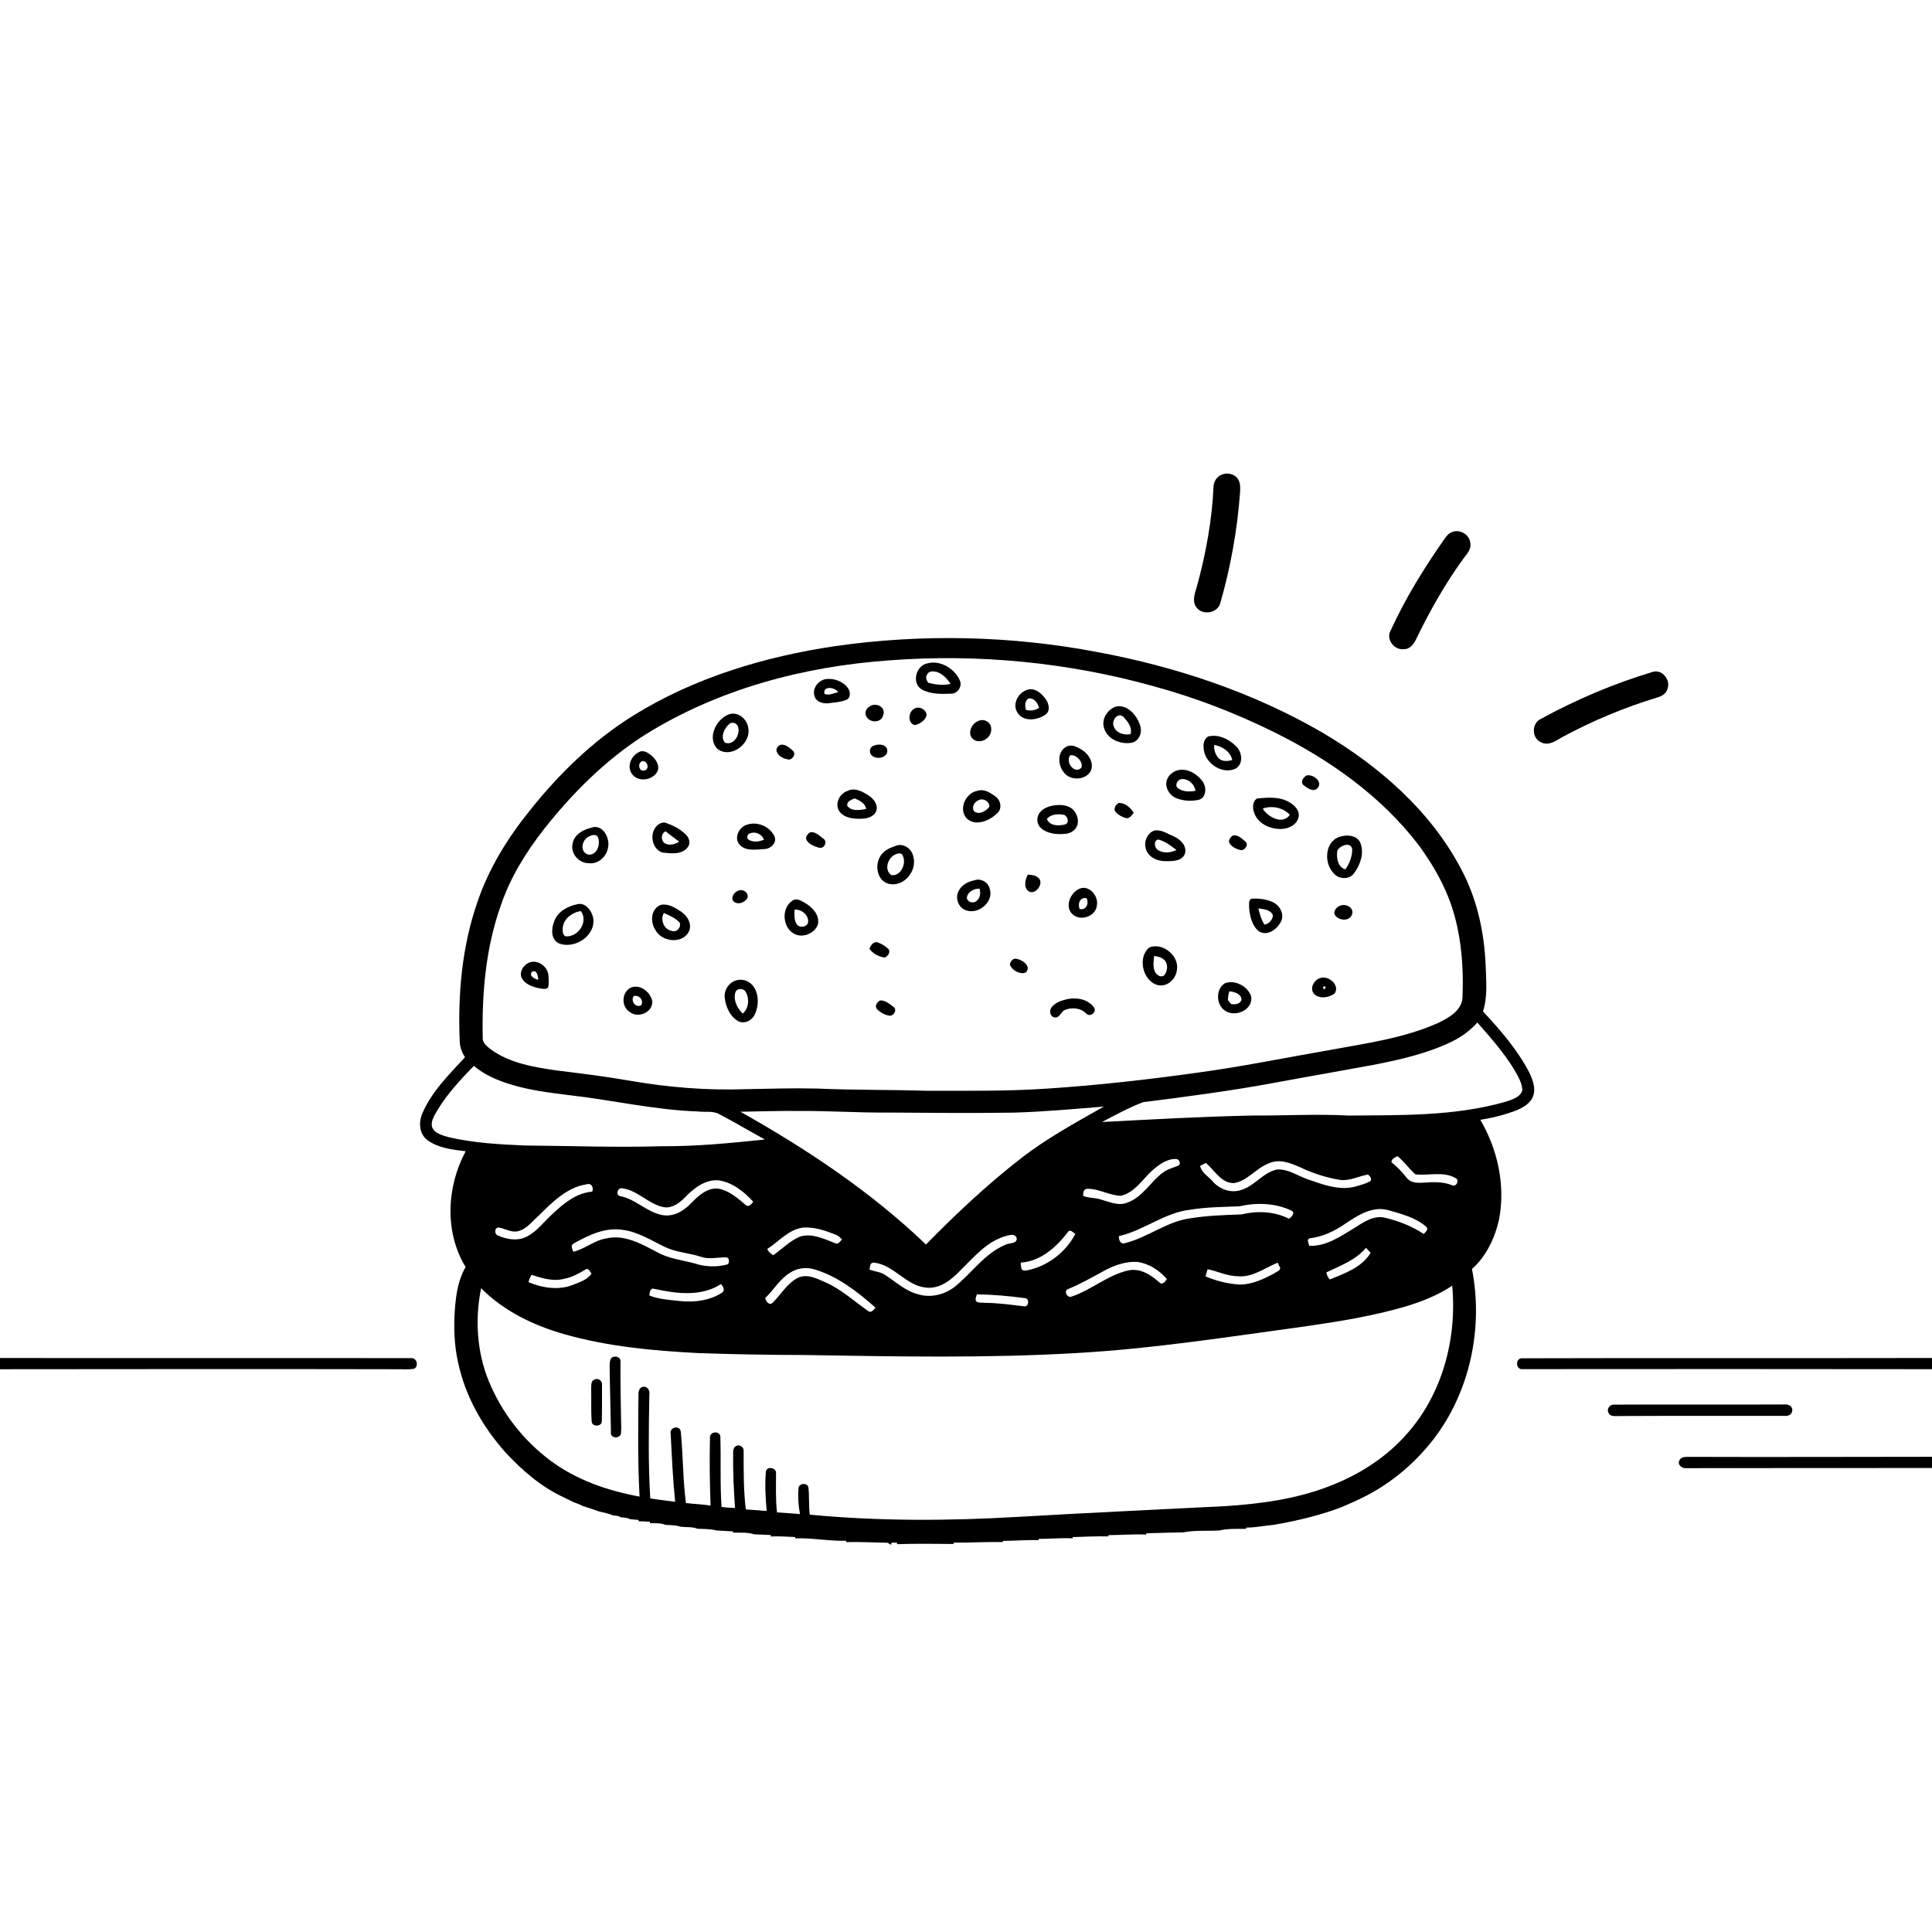 <svg xmlns="http://www.w3.org/2000/svg" viewBox="0 0 1024 1024" version="1.1">
<g id="Parent-Group"><g id="Group-rgba(0,0,0,0)" fill="rgba(0,0,0,0)">
<path fill="rgba(0,0,0,0)" opacity="1.00" d=" M 0.00 0.00 L 1024.00 0.00 L 1024.00 719.77 C 951.64 719.93 879.27 719.70 806.92 719.92 C 802.97 719.61 803.22 726.23 807.15 725.67 C 879.43 725.60 951.72 725.60 1024.00 725.70 L 1024.00 772.13 C 981.33 772.15 938.67 772.32 896.01 772.17 C 893.94 772.21 891.01 771.81 890.05 774.19 C 888.92 776.44 891.72 778.52 893.87 778.15 C 937.25 778.07 980.62 778.13 1024.00 778.08 L 1024.00 1024.00 L 0.00 1024.00 L 0.00 725.72 C 70.01 725.66 140.01 725.57 210.02 725.72 C 213.20 725.64 216.43 726.04 219.57 725.43 C 222.03 724.08 220.97 719.63 218.06 719.84 C 145.38 719.72 72.69 719.90 0.00 719.77 L 0.00 0.00 M 647.43 251.61 C 644.92 252.64 643.35 255.21 643.19 257.86 C 642.43 275.63 639.16 293.23 634.51 310.37 C 633.49 314.04 631.53 318.42 634.12 321.90 C 637.31 326.34 645.30 325.06 646.76 319.71 C 652.27 300.56 655.80 280.83 657.26 260.96 C 657.40 258.37 657.53 255.41 655.70 253.33 C 653.73 250.99 650.18 250.40 647.43 251.61 M 769.17 282.19 C 767.85 282.76 766.90 283.89 766.06 285.00 C 755.10 300.56 745.01 316.81 737.10 334.14 C 734.41 338.78 738.96 344.73 744.06 344.07 C 747.58 344.14 749.69 340.85 750.95 338.00 C 758.10 323.31 766.18 309.04 775.82 295.82 C 777.54 293.56 779.85 291.14 779.31 288.03 C 779.09 283.26 773.40 280.05 769.17 282.19 M 442.86 342.42 C 405.23 348.00 367.86 359.18 335.41 379.41 C 314.28 392.61 296.20 410.23 280.75 429.67 C 269.08 444.12 259.14 460.20 253.13 477.85 C 244.83 501.55 242.62 526.99 243.66 551.95 C 243.77 554.96 244.79 557.83 246.47 560.33 C 238.07 569.52 228.79 578.49 223.85 590.14 C 221.75 594.84 222.19 601.09 226.59 604.33 C 232.40 608.54 239.89 609.37 246.82 610.18 C 236.72 628.94 235.48 653.05 246.80 671.57 C 242.97 677.99 241.82 685.56 241.17 692.89 C 240.42 702.66 240.63 712.60 242.82 722.19 C 246.59 740.07 255.94 756.46 268.08 769.98 C 276.94 779.53 287.08 788.26 299.01 793.73 C 300.57 794.58 302.25 795.22 303.81 796.10 C 305.51 796.70 307.21 797.34 308.82 798.20 C 311.82 799.17 314.85 800.09 317.82 801.19 C 320.18 801.75 322.60 802.18 324.84 803.17 C 326.17 803.42 327.73 803.22 328.83 804.19 C 330.52 804.35 332.32 804.31 333.85 805.19 C 335.39 805.35 336.93 805.48 338.47 805.60 L 338.49 806.33 C 340.50 806.30 342.51 806.42 344.52 806.56 L 344.46 807.33 C 347.25 807.40 350.17 807.12 352.82 808.22 C 355.49 808.38 358.23 808.34 360.81 809.20 C 363.77 809.58 366.89 809.12 369.71 810.28 C 373.07 810.38 376.49 810.33 379.77 811.18 C 382.68 811.38 385.58 811.52 388.49 811.67 L 388.50 812.32 C 392.28 812.42 396.21 812.06 399.87 813.24 C 402.79 813.34 405.71 813.45 408.64 813.59 L 408.42 814.36 C 412.79 814.12 417.16 814.53 421.53 814.66 L 421.46 815.35 C 430.53 815.07 439.47 816.86 448.55 816.65 L 448.46 817.35 C 455.76 817.14 463.07 817.58 470.38 817.69 C 470.87 817.96 471.85 818.50 472.33 818.77 L 472.46 817.63 C 473.20 817.63 474.70 817.64 475.45 817.64 L 475.43 818.44 C 485.45 818.11 495.49 818.25 505.53 818.34 L 505.44 817.62 C 514.12 817.71 522.80 817.15 531.48 817.32 L 531.57 816.70 C 537.87 816.68 544.16 816.08 550.46 816.31 L 550.54 815.65 C 556.52 815.62 562.50 815.05 568.48 815.35 L 568.60 814.70 C 574.88 814.51 581.17 814.16 587.47 814.33 L 587.45 813.66 C 594.13 813.63 600.82 813.04 607.51 813.36 L 607.55 812.67 C 614.08 812.52 620.60 812.26 627.13 812.19 C 633.37 810.94 639.85 811.58 646.19 811.18 C 650.85 810.13 655.72 810.37 660.49 810.31 L 660.54 809.64 C 665.46 809.72 670.25 808.56 675.13 808.20 C 687.01 806.12 698.83 803.38 710.17 799.17 C 715.26 797.03 720.34 794.83 725.22 792.23 C 738.73 784.99 750.54 774.81 759.90 762.69 C 779.23 737.44 786.27 703.64 780.17 672.59 C 787.90 665.73 792.45 655.88 794.62 645.91 C 797.91 627.99 793.74 609.13 784.60 593.52 C 789.17 592.80 793.70 591.82 798.12 590.44 C 803.08 588.86 808.62 587.19 811.75 582.70 C 814.57 578.25 812.61 572.69 810.51 568.36 C 804.21 556.32 795.24 545.97 786.02 536.09 C 788.53 528.29 787.69 519.96 787.44 511.91 C 786.73 493.94 782.76 475.91 774.12 460.03 C 757.90 429.42 730.80 406.05 701.37 388.56 C 664.59 367.13 623.65 353.44 581.90 345.66 C 536.15 336.91 488.97 335.86 442.86 342.42 M 876.07 356.09 C 855.33 362.31 835.27 370.84 816.29 381.24 C 811.66 383.75 811.91 391.42 816.84 393.45 C 820.71 395.48 824.56 392.71 827.82 390.80 C 843.96 382.09 860.96 374.95 878.51 369.65 C 880.94 369.01 883.32 367.41 883.90 364.83 C 885.41 360.21 880.97 354.70 876.07 356.09 M 855.33 744.49 C 853.28 744.42 851.52 746.63 852.43 748.57 C 853.35 751.27 856.71 750.41 858.90 750.52 C 887.93 750.36 916.96 750.51 945.99 750.45 C 947.62 750.62 949.78 749.82 949.86 747.91 C 950.49 745.68 948.06 744.16 946.09 744.39 C 915.84 744.54 885.58 744.32 855.33 744.49 Z" />
<path fill="rgba(0,0,0,0)" opacity="1.00" d=" M 471.66 349.98 C 518.46 346.46 565.89 351.04 611.11 363.63 C 633.16 369.59 654.58 377.83 675.05 387.93 C 704.37 402.42 732.01 421.80 751.99 448.02 C 758.22 456.56 763.75 465.71 767.66 475.57 C 774.21 492.14 775.80 510.28 775.19 527.96 C 775.24 535.37 768.12 539.31 762.33 542.14 C 744.17 550.29 724.25 552.94 704.85 556.53 C 681.28 560.60 657.83 565.44 634.12 568.61 C 608.18 572.25 582.12 575.16 555.99 576.92 C 534.35 578.43 512.65 578.11 490.97 578.14 C 471.67 577.51 452.34 577.83 433.04 576.95 C 420.35 576.67 407.67 577.03 394.99 577.29 C 374.54 578.00 354.04 576.31 333.89 572.81 C 321.01 570.58 308.05 568.93 295.08 567.38 C 282.92 565.58 270.08 563.55 259.95 556.05 C 258.08 554.52 255.63 552.76 255.85 550.03 C 255.39 526.45 257.44 502.42 265.39 480.08 C 270.37 465.20 278.75 451.71 288.37 439.40 C 303.48 420.28 321.00 402.76 341.63 389.61 C 380.51 365.21 426.15 353.16 471.66 349.98 M 491.47 351.61 C 485.41 352.82 483.06 362.05 488.54 365.43 C 493.22 367.97 498.85 367.90 504.02 367.67 C 507.60 367.72 510.24 363.73 508.67 360.47 C 505.80 354.24 498.32 349.73 491.47 351.61 M 437.09 360.06 C 433.38 361.04 430.39 365.12 431.73 368.97 C 432.52 372.06 436.23 373.05 439.05 372.74 C 442.29 372.29 445.71 372.18 448.75 370.86 C 451.07 369.68 450.70 366.38 449.36 364.59 C 446.60 360.92 441.55 359.17 437.09 360.06 M 544.44 365.62 C 539.70 367.11 536.32 373.19 539.26 377.69 C 542.35 382.69 549.67 381.84 553.93 378.90 C 556.84 377.07 556.04 372.95 554.27 370.59 C 552.15 367.51 548.43 364.27 544.44 365.62 M 461.26 374.22 C 459.30 375.17 457.89 377.76 459.21 379.77 C 461.01 383.34 467.23 383.24 468.12 379.00 C 469.68 374.89 464.50 372.23 461.26 374.22 M 591.36 374.53 C 586.90 376.09 583.65 381.21 585.18 385.90 C 586.93 391.94 594.19 394.76 599.96 393.64 C 604.10 392.63 605.67 387.70 604.11 384.02 C 602.38 378.85 597.31 373.14 591.36 374.53 M 484.50 375.66 C 481.34 377.41 480.97 383.45 484.91 384.33 C 487.58 383.70 490.44 381.85 491.14 379.04 C 490.94 375.96 487.08 374.02 484.50 375.66 M 386.40 378.59 C 379.62 381.05 374.51 391.19 380.31 396.99 C 387.42 402.27 398.16 394.18 396.60 385.91 C 396.11 381.20 391.16 376.96 386.40 378.59 M 518.23 382.28 C 514.65 383.73 512.47 389.35 515.98 391.95 C 520.11 394.72 525.89 390.85 525.35 386.04 C 525.24 382.56 521.17 380.55 518.23 382.28 M 640.32 390.37 C 638.37 391.48 637.73 393.89 637.92 395.99 C 637.94 403.89 647.02 410.56 654.46 407.60 C 659.13 405.36 658.54 398.88 655.29 395.67 C 651.55 391.83 645.69 388.90 640.32 390.37 M 413.14 394.99 C 408.99 397.80 413.77 401.95 417.09 402.36 C 419.56 403.55 422.39 399.67 420.18 397.84 C 418.30 396.20 415.82 393.86 413.14 394.99 M 463.15 395.20 C 460.33 396.07 460.46 400.08 463.11 401.07 C 465.97 402.74 471.32 400.88 470.14 396.95 C 469.09 394.24 465.42 394.30 463.15 395.20 M 565.46 395.66 C 560.30 397.97 560.59 405.37 563.75 409.23 C 566.92 413.86 575.09 413.71 577.98 408.92 C 580.10 404.65 577.18 399.75 573.49 397.47 C 571.16 396.05 568.19 394.32 565.46 395.66 M 338.52 398.72 C 334.52 400.64 332.22 406.12 334.81 410.02 C 338.02 414.86 346.18 413.71 348.55 408.67 C 349.80 405.35 347.38 402.13 344.94 400.14 C 343.18 398.80 340.66 397.28 338.52 398.72 M 624.17 408.25 C 621.19 409.13 618.38 411.65 618.16 414.90 C 617.89 418.52 620.38 421.94 623.74 423.15 C 627.55 424.59 631.89 424.81 635.84 423.77 C 639.68 422.17 639.48 416.70 637.19 413.86 C 634.23 410.02 629.12 407.00 624.17 408.25 M 692.23 411.13 C 690.75 412.18 689.01 414.58 690.89 416.11 C 692.79 417.71 696.39 420.22 698.42 417.58 C 701.37 414.15 695.43 409.86 692.23 411.13 M 449.21 419.20 C 444.90 420.61 442.26 426.07 444.88 430.07 C 447.65 433.72 452.79 434.15 457.02 433.93 C 460.18 433.86 464.21 432.40 464.68 428.82 C 465.00 425.51 462.43 422.84 459.81 421.24 C 456.71 419.33 452.81 417.35 449.21 419.20 M 518.15 419.12 C 511.85 420.19 507.88 428.65 512.29 433.69 C 516.88 438.20 524.31 435.12 528.29 431.26 C 531.28 428.94 530.61 424.30 527.71 422.22 C 525.02 420.22 521.64 417.97 518.15 419.12 M 666.17 423.21 C 663.93 424.77 663.75 428.11 664.63 430.51 C 666.47 436.43 673.08 439.54 678.94 439.38 C 682.89 439.37 687.50 437.15 688.31 432.95 C 688.95 429.55 686.18 426.87 683.53 425.28 C 678.35 422.12 671.95 422.66 666.17 423.21 M 591.00 429.97 C 592.47 431.86 594.70 433.10 597.02 433.65 C 598.87 433.87 599.83 432.00 600.89 430.86 C 599.27 428.07 596.34 425.49 592.96 425.57 C 591.49 426.42 590.20 428.22 591.00 429.97 M 557.17 427.16 C 554.59 427.83 551.90 429.07 550.57 431.51 C 549.18 433.96 549.71 437.30 551.93 439.09 C 555.52 442.08 560.58 442.42 565.05 441.89 C 567.78 441.62 570.39 439.71 571.11 437.00 C 571.84 433.99 570.57 430.73 568.31 428.71 C 565.19 426.27 560.85 426.38 557.17 427.16 M 350.23 436.27 C 343.86 439.12 344.54 449.59 351.01 451.85 C 355.42 452.36 361.07 453.11 364.30 449.31 C 366.15 447.31 365.45 444.20 363.63 442.46 C 360.49 439.27 356.30 437.23 352.09 435.88 C 351.62 435.98 350.70 436.17 350.23 436.27 M 396.19 437.03 C 391.98 438.09 388.95 443.54 391.70 447.32 C 394.85 451.34 400.59 450.29 405.03 450.02 C 408.32 450.00 411.94 446.85 410.51 443.37 C 408.23 438.21 401.56 435.25 396.19 437.03 M 313.44 438.69 C 309.10 439.71 304.28 442.32 303.49 447.13 C 302.27 452.31 306.75 457.53 312.00 457.51 C 317.17 458.20 321.67 453.89 322.33 448.96 C 323.31 443.99 319.31 436.54 313.44 438.69 M 611.33 440.38 C 607.85 442.02 606.17 446.25 607.33 449.88 C 608.57 454.46 613.66 456.57 618.04 456.44 C 621.67 456.47 626.94 456.42 628.13 452.12 C 629.02 447.83 625.24 444.61 621.72 443.09 C 618.44 441.81 614.95 439.22 611.33 440.38 M 429.28 441.22 C 427.95 441.99 426.58 443.96 427.61 445.46 C 429.00 447.62 431.63 448.60 434.00 449.27 C 436.64 450.26 438.91 446.13 436.43 444.55 C 434.41 443.04 431.91 440.41 429.28 441.22 M 653.09 443.02 C 652.12 443.87 651.19 445.07 651.43 446.44 C 652.49 448.65 654.86 449.86 657.14 450.47 C 659.51 451.33 662.25 447.68 660.00 445.97 C 658.10 444.40 655.77 441.98 653.09 443.02 M 711.19 443.23 C 702.45 444.86 701.27 456.80 706.61 462.55 C 709.17 466.12 715.18 466.48 717.76 462.74 C 720.98 458.33 723.10 452.36 721.12 447.00 C 719.72 443.09 714.75 442.26 711.19 443.23 M 474.39 448.48 C 470.96 449.52 467.44 451.46 465.99 454.93 C 463.71 459.78 465.36 467.11 471.16 468.46 C 479.05 470.31 486.22 461.56 484.08 454.07 C 483.34 449.79 478.58 446.43 474.39 448.48 M 544.89 472.15 C 548.58 475.25 554.07 467.68 550.06 465.05 C 548.59 463.75 546.56 463.75 544.74 463.56 C 543.43 466.16 542.43 469.90 544.89 472.15 M 516.39 466.60 C 513.05 467.25 509.69 469.04 508.11 472.20 C 506.07 475.87 507.95 481.24 512.06 482.50 C 518.66 484.86 526.85 478.01 524.56 471.04 C 523.71 467.51 519.85 465.31 516.39 466.60 M 571.42 471.40 C 567.24 473.69 564.55 480.12 567.98 484.09 C 571.94 488.63 580.68 486.08 581.35 479.98 C 582.52 474.72 576.68 468.23 571.42 471.40 M 391.14 472.13 C 389.17 472.93 387.30 475.39 388.57 477.51 C 390.70 479.86 394.74 478.54 396.13 476.02 C 397.12 473.14 393.63 470.87 391.14 472.13 M 663.30 476.34 C 661.52 477.16 662.17 479.46 662.05 481.03 C 662.44 485.56 663.53 490.71 667.31 493.66 C 671.64 496.33 676.77 492.63 678.80 488.72 C 681.02 484.87 678.49 479.97 674.74 478.22 C 671.22 476.56 667.15 476.07 663.30 476.34 M 420.21 477.22 C 414.21 480.88 414.53 490.96 420.40 494.61 C 424.90 497.60 431.82 494.96 433.51 489.93 C 434.55 485.24 430.88 481.16 427.16 478.89 C 425.10 477.73 422.60 475.78 420.21 477.22 M 306.19 479.22 C 301.10 480.22 295.72 482.97 293.82 488.12 C 292.20 491.92 291.78 497.66 296.03 499.91 C 304.50 503.52 316.37 495.70 314.30 486.07 C 313.45 482.56 310.25 478.26 306.19 479.22 M 350.43 479.56 C 345.04 481.34 344.48 488.48 347.29 492.71 C 350.36 499.13 361.31 500.57 364.97 494.04 C 367.16 490.00 364.37 485.41 360.94 483.14 C 357.88 481.11 354.25 478.84 350.43 479.56 M 710.11 480.13 C 708.23 480.82 706.29 483.27 707.70 485.20 C 709.78 488.05 715.39 488.47 716.62 484.59 C 717.84 480.91 713.02 478.68 710.11 480.13 M 460.82 502.91 C 462.73 505.53 465.80 507.06 468.96 507.54 C 470.58 506.77 472.01 504.95 471.02 503.14 C 469.33 501.42 467.18 500.18 464.93 499.37 C 462.68 499.07 461.54 501.16 460.82 502.91 M 609.27 502.13 C 602.60 507.29 605.69 520.46 614.00 522.19 C 618.90 523.12 623.29 518.77 623.79 514.10 C 625.13 506.56 616.24 499.44 609.27 502.13 M 538.15 508.12 C 536.51 508.16 535.60 509.77 535.23 511.17 C 536.28 514.28 540.57 516.66 543.62 515.47 C 547.16 512.07 541.40 508.26 538.15 508.12 M 280.21 510.29 C 277.49 511.64 275.21 514.86 276.37 517.98 C 278.04 521.70 282.33 523.11 286.03 523.87 C 287.46 523.97 289.29 524.65 290.44 523.40 C 291.11 521.31 290.78 519.01 290.68 516.86 C 290.25 512.14 284.70 508.23 280.21 510.29 M 699.36 518.52 C 696.30 519.66 694.12 523.84 696.36 526.66 C 699.22 529.70 704.35 528.83 707.40 526.55 C 710.42 522.00 703.79 516.55 699.36 518.52 M 390.37 519.58 C 386.33 520.62 383.53 524.93 384.14 529.06 C 384.73 533.69 386.86 538.57 390.98 541.07 C 394.17 543.02 398.37 541.06 399.92 537.92 C 402.14 533.46 402.37 527.73 399.73 523.40 C 397.88 520.27 393.90 518.51 390.37 519.58 M 649.21 521.17 C 643.95 524.40 644.54 533.53 650.13 536.14 C 655.57 539.13 664.51 534.73 663.09 527.94 C 661.28 522.69 654.43 519.10 649.21 521.17 M 334.38 523.45 C 329.50 525.81 329.10 533.46 333.72 536.31 C 337.99 539.91 345.78 536.73 345.74 530.98 C 345.13 526.04 339.28 521.35 334.38 523.45 M 564.59 529.83 C 561.78 530.53 558.87 531.74 557.16 534.19 C 556.06 535.90 556.65 538.95 558.95 539.24 C 561.69 539.74 562.21 536.23 564.34 535.32 C 568.16 533.77 572.86 534.18 575.80 537.28 C 577.75 539.30 581.49 536.43 579.88 534.02 C 576.58 529.27 569.83 528.40 564.59 529.83 M 466.37 530.29 C 464.80 531.14 463.36 533.50 464.95 535.00 C 466.62 536.58 468.72 537.87 471.02 538.27 C 473.52 538.95 475.91 535.16 473.46 533.58 C 471.43 532.05 469.01 529.96 466.37 530.29 Z" />
<path fill="rgba(0,0,0,0)" opacity="1.00" d=" M 491.52 357.31 C 492.51 355.40 495.01 355.75 496.74 356.21 C 499.76 357.36 502.10 359.78 503.82 362.46 C 499.92 363.40 495.90 362.88 492.07 361.92 C 491.00 360.63 490.31 358.76 491.52 357.31 Z" />
<path fill="rgba(0,0,0,0)" opacity="1.00" d=" M 436.97 367.76 C 436.03 363.30 442.58 364.22 444.25 366.82 C 441.92 367.44 439.34 368.79 436.97 367.76 Z" />
<path fill="rgba(0,0,0,0)" opacity="1.00" d=" M 543.83 376.30 C 543.18 374.28 543.03 371.45 545.13 370.23 C 548.04 369.67 550.08 372.69 550.70 375.16 C 548.66 376.59 546.21 376.84 543.83 376.30 Z" />
<path fill="rgba(0,0,0,0)" opacity="1.00" d=" M 590.27 384.94 C 589.09 382.07 592.07 377.52 595.23 379.75 C 597.56 382.22 600.39 385.51 599.15 389.16 C 595.73 389.75 591.46 388.52 590.27 384.94 Z" />
<path fill="rgba(0,0,0,0)" opacity="1.00" d=" M 386.60 383.67 C 388.46 382.13 391.34 383.75 391.35 386.07 C 392.12 389.90 388.58 395.27 384.28 393.64 C 381.57 390.71 383.95 385.86 386.60 383.67 Z" />
<path fill="rgba(0,0,0,0)" opacity="1.00" d=" M 643.57 394.81 C 647.89 395.66 652.15 398.27 653.13 402.85 C 650.80 403.46 647.88 403.81 645.99 401.98 C 644.21 400.08 643.28 397.39 643.57 394.81 Z" />
<path fill="rgba(0,0,0,0)" opacity="1.00" d=" M 567.34 400.28 C 570.58 399.88 574.18 403.81 573.16 406.91 C 569.31 410.72 564.37 403.48 567.34 400.28 Z" />
<path fill="rgba(0,0,0,0)" opacity="1.00" d=" M 340.47 403.43 C 343.26 402.97 344.48 407.94 341.48 408.39 C 338.46 409.11 337.77 404.21 340.47 403.43 Z" />
<path fill="rgba(0,0,0,0)" opacity="1.00" d=" M 624.20 417.68 C 622.55 416.22 624.01 413.39 625.94 412.99 C 629.58 412.40 633.19 415.60 633.61 419.17 C 630.45 419.71 626.85 419.74 624.20 417.68 Z" />
<path fill="rgba(0,0,0,0)" opacity="1.00" d=" M 449.05 427.01 C 448.77 424.75 451.28 423.83 452.98 423.18 C 455.59 424.21 458.58 425.74 459.10 428.80 C 455.82 429.35 451.23 430.24 449.05 427.01 Z" />
<path fill="rgba(0,0,0,0)" opacity="1.00" d=" M 518.35 424.26 C 520.84 422.71 524.45 424.58 524.43 427.53 C 522.73 429.90 518.77 432.23 516.17 429.86 C 514.97 427.75 516.34 425.25 518.35 424.26 Z" />
<path fill="rgba(0,0,0,0)" opacity="1.00" d=" M 669.27 428.62 C 673.84 426.77 680.21 428.03 683.62 431.87 C 679.81 437.41 672.06 433.05 669.27 428.62 Z" />
<path fill="rgba(0,0,0,0)" opacity="1.00" d=" M 554.84 433.98 C 557.21 431.44 560.94 431.28 564.14 431.91 C 565.77 432.84 566.92 435.76 564.87 436.85 C 561.46 437.89 556.35 437.95 554.84 433.98 Z" />
<path fill="rgba(0,0,0,0)" opacity="1.00" d=" M 352.19 446.89 C 350.18 445.26 350.29 441.66 352.84 440.65 C 355.13 442.57 357.63 444.23 359.99 446.07 C 357.75 447.59 354.66 448.35 352.19 446.89 Z" />
<path fill="rgba(0,0,0,0)" opacity="1.00" d=" M 397.49 441.72 C 400.38 440.48 403.84 442.11 404.92 445.02 C 402.27 446.24 398.64 446.64 396.27 444.67 C 395.88 443.56 396.15 441.97 397.49 441.72 Z" />
<path fill="rgba(0,0,0,0)" opacity="1.00" d=" M 312.43 443.21 C 313.84 442.45 316.52 441.99 317.00 444.06 C 318.52 447.82 315.89 454.35 311.04 452.71 C 307.01 450.61 308.73 444.71 312.43 443.21 Z" />
<path fill="rgba(0,0,0,0)" opacity="1.00" d=" M 613.44 450.34 C 611.83 449.01 611.38 445.56 613.84 444.94 C 617.51 445.89 620.60 448.24 623.57 450.51 C 620.42 452.08 616.43 452.45 613.44 450.34 Z" />
<path fill="rgba(0,0,0,0)" opacity="1.00" d=" M 708.78 451.06 C 709.82 448.23 715.95 445.81 716.70 450.05 C 716.75 453.82 715.29 457.69 713.10 460.77 C 709.00 459.68 708.26 454.62 708.78 451.06 Z" />
<path fill="rgba(0,0,0,0)" opacity="1.00" d=" M 475.48 452.52 C 476.53 452.18 477.96 452.09 478.38 453.39 C 480.72 457.44 477.46 464.70 472.35 463.80 C 468.14 460.72 470.91 453.70 475.48 452.52 Z" />
<path fill="rgba(0,0,0,0)" opacity="1.00" d=" M 512.44 476.01 C 512.68 472.75 516.19 470.92 519.16 471.00 C 519.86 473.22 519.58 475.93 517.66 477.47 C 515.95 478.98 512.99 478.35 512.44 476.01 Z" />
<path fill="rgba(0,0,0,0)" opacity="1.00" d=" M 572.28 481.83 C 571.02 479.08 572.40 475.22 575.94 476.11 C 577.24 478.87 575.78 482.54 572.28 481.83 Z" />
<path fill="rgba(0,0,0,0)" opacity="1.00" d=" M 421.15 482.11 C 424.80 481.80 428.95 485.18 428.26 489.05 C 427.47 491.61 423.46 491.93 422.16 489.66 C 420.78 487.39 421.05 484.63 421.15 482.11 Z" />
<path fill="rgba(0,0,0,0)" opacity="1.00" d=" M 666.97 481.47 C 669.70 481.93 673.38 482.03 674.65 485.05 C 674.64 487.54 672.57 489.62 670.21 490.10 C 668.53 487.47 667.65 484.47 666.97 481.47 Z" />
<path fill="rgba(0,0,0,0)" opacity="1.00" d=" M 298.25 492.02 C 298.51 487.05 303.26 483.54 307.89 482.89 C 312.00 488.65 306.40 496.83 299.73 496.27 C 298.13 495.50 298.22 493.50 298.25 492.02 Z" />
<path fill="rgba(0,0,0,0)" opacity="1.00" d=" M 356.01 493.39 C 351.83 492.65 349.80 487.44 351.87 483.88 C 354.81 485.26 357.93 486.54 360.21 488.94 C 361.20 491.53 358.70 494.40 356.01 493.39 Z" />
<path fill="rgba(0,0,0,0)" opacity="1.00" d=" M 611.72 506.67 C 613.92 506.96 616.25 507.55 617.68 509.41 C 619.18 511.73 618.74 515.10 616.89 517.10 C 614.99 518.29 612.84 516.56 612.05 514.86 C 610.99 512.25 611.42 509.38 611.72 506.67 Z" />
<path fill="rgba(0,0,0,0)" opacity="1.00" d=" M 285.27 519.31 C 283.42 518.82 280.08 517.33 282.01 514.99 C 284.68 513.82 285.21 517.55 285.27 519.31 Z" />
<path fill="rgba(0,0,0,0)" opacity="1.00" d=" M 701.26 523.12 C 704.13 521.52 701.48 526.47 701.26 523.12 Z" />
<path fill="rgba(0,0,0,0)" opacity="1.00" d=" M 389.71 526.15 C 390.41 523.65 394.09 523.58 395.27 525.77 C 397.28 529.24 396.92 534.54 393.67 537.21 C 390.78 534.43 388.59 530.21 389.71 526.15 Z" />
<path fill="rgba(0,0,0,0)" opacity="1.00" d=" M 650.83 530.03 C 650.87 528.44 651.02 526.86 651.64 525.39 C 654.21 525.70 658.04 526.73 658.03 529.96 C 657.16 532.33 654.52 532.56 652.39 532.08 C 652.00 531.57 651.22 530.55 650.83 530.03 Z" />
<path fill="rgba(0,0,0,0)" opacity="1.00" d=" M 335.93 527.90 C 338.81 527.31 341.19 529.97 339.97 532.68 C 337.02 534.63 333.99 530.47 335.93 527.90 Z" />
<path fill="rgba(0,0,0,0)" opacity="1.00" d=" M 769.26 552.20 C 774.45 549.70 779.18 546.27 783.03 541.96 C 789.93 549.78 796.86 557.67 802.38 566.57 C 804.37 570.07 806.71 573.73 806.89 577.86 C 805.78 581.61 801.41 582.79 798.12 583.92 C 771.13 591.67 742.76 591.02 714.96 591.27 C 697.98 590.35 681.00 591.36 664.01 591.25 C 637.35 591.80 610.70 593.29 584.07 594.69 C 591.21 590.98 598.32 587.03 605.85 584.18 C 629.27 581.23 652.68 578.13 675.90 573.83 C 693.22 570.60 710.58 567.63 727.90 564.42 C 742.01 561.66 756.22 558.45 769.26 552.20 Z" />
<path fill="rgba(0,0,0,0)" opacity="1.00" d=" M 232.10 588.00 C 237.33 579.44 244.21 572.08 251.17 564.93 C 256.60 569.59 263.30 572.46 270.07 574.57 C 280.36 577.86 291.14 579.12 301.82 580.47 C 324.61 583.05 347.07 588.34 370.06 589.11 C 373.81 589.59 377.93 588.62 381.36 590.59 C 389.48 594.86 397.36 599.56 405.40 603.97 C 387.30 605.83 369.15 607.65 350.92 607.52 C 326.63 608.26 302.33 607.33 278.04 607.13 C 264.63 606.54 251.11 605.82 237.98 602.77 C 234.63 601.76 230.20 600.86 228.92 597.10 C 228.34 593.71 230.53 590.78 232.10 588.00 Z" />
<path fill="rgba(0,0,0,0)" opacity="1.00" d=" M 537.05 589.72 C 553.10 589.28 569.08 587.81 585.07 586.51 C 569.84 595.15 554.35 603.56 540.54 614.42 C 522.85 628.20 506.48 643.62 490.79 659.61 C 461.56 631.60 427.61 609.03 392.43 589.25 C 402.93 589.05 413.43 588.73 423.94 588.83 C 439.63 588.74 455.31 589.83 471.00 589.68 C 493.02 589.84 515.04 590.04 537.05 589.72 Z" />
<path fill="rgba(0,0,0,0)" opacity="1.00" d=" M 737.51 616.03 C 737.50 614.15 739.33 613.49 740.72 612.81 C 744.26 615.64 746.81 619.48 750.22 622.44 C 757.20 623.24 765.07 620.65 771.54 624.45 C 773.51 625.40 772.13 628.87 770.03 628.36 C 765.93 626.61 761.43 626.40 757.04 626.70 C 753.19 626.85 748.41 627.74 745.63 624.35 C 743.22 621.28 740.60 618.43 737.51 616.03 Z" />
<path fill="rgba(0,0,0,0)" opacity="1.00" d=" M 610.51 620.57 C 614.01 617.47 618.18 614.27 623.06 614.27 C 624.77 614.10 626.19 616.47 624.73 617.70 C 621.97 618.91 618.93 619.57 616.49 621.41 C 609.79 626.27 605.70 634.49 597.58 637.38 C 592.81 639.40 587.90 636.95 583.30 635.71 C 580.30 634.68 576.99 635.15 574.09 633.80 C 574.08 632.33 574.17 630.34 576.03 630.10 C 582.30 629.87 587.92 633.66 594.09 633.79 C 601.33 632.13 605.39 625.29 610.51 620.57 Z" />
<path fill="rgba(0,0,0,0)" opacity="1.00" d=" M 672.40 616.65 C 677.98 613.98 684.05 616.44 689.27 618.76 C 695.86 621.87 702.86 624.16 710.07 625.34 C 715.27 626.12 720.02 623.41 725.00 622.54 C 726.07 623.16 727.49 625.11 726.14 626.15 C 723.83 627.38 721.27 628.07 718.77 628.79 C 710.07 631.32 701.21 627.83 693.03 625.03 C 687.72 623.17 682.73 619.51 676.90 619.86 C 669.21 621.41 664.63 629.15 657.00 630.96 C 651.81 632.33 646.28 630.17 642.82 626.23 C 640.54 623.52 636.82 621.63 636.10 617.93 C 636.85 617.54 638.36 616.77 639.11 616.38 C 643.80 620.21 647.13 627.14 654.00 627.07 C 661.22 625.93 665.72 619.15 672.40 616.65 Z" />
<path fill="rgba(0,0,0,0)" opacity="1.00" d=" M 362.88 634.82 C 367.60 629.89 373.71 624.97 380.96 625.61 C 388.28 626.71 394.39 631.63 399.23 636.96 C 398.39 638.09 396.82 640.02 395.32 638.75 C 391.11 635.13 386.70 631.24 381.11 630.06 C 374.91 629.13 370.00 633.95 366.00 637.99 C 362.19 642.03 356.67 645.13 350.96 643.99 C 342.84 642.47 337.02 635.61 328.89 634.02 C 325.96 633.66 327.39 629.10 329.93 629.84 C 338.17 630.96 343.75 638.29 351.84 639.84 C 356.18 640.52 360.00 637.73 362.88 634.82 Z" />
<path fill="rgba(0,0,0,0)" opacity="1.00" d=" M 284.94 644.86 C 292.37 637.62 300.24 629.24 311.04 627.70 C 313.56 626.87 314.81 629.61 313.86 631.62 C 305.60 632.25 298.95 637.66 293.17 643.11 C 288.47 647.22 284.81 652.66 279.09 655.48 C 274.41 657.90 268.76 656.94 264.11 654.94 C 262.12 654.43 261.86 651.19 263.91 650.60 C 267.37 650.89 270.49 653.29 274.07 652.65 C 278.69 651.83 281.64 647.81 284.94 644.86 Z" />
<path fill="rgba(0,0,0,0)" opacity="1.00" d=" M 656.88 639.37 C 666.01 637.30 675.85 637.58 684.43 641.62 C 686.76 642.74 684.53 645.13 683.16 645.95 C 675.40 641.99 666.28 641.65 657.92 643.67 C 648.88 644.01 639.79 644.26 630.84 645.74 C 618.27 647.41 608.10 656.09 595.91 658.98 C 593.66 659.43 592.91 656.87 593.05 655.16 C 606.33 652.17 617.28 642.66 630.97 641.16 C 639.54 639.74 648.24 639.74 656.88 639.37 Z" />
<path fill="rgba(0,0,0,0)" opacity="1.00" d=" M 712.77 648.77 C 719.50 644.22 727.40 639.03 735.93 641.43 C 742.88 643.45 750.37 645.32 755.92 650.21 C 757.40 651.68 755.56 652.98 754.58 654.03 C 748.42 649.89 741.39 647.17 734.19 645.45 C 727.85 643.86 722.30 648.11 717.23 651.24 C 710.12 655.55 702.58 660.77 693.88 660.27 C 693.77 658.97 692.30 657.08 694.08 656.35 C 700.87 655.55 707.18 652.62 712.77 648.77 Z" />
<path fill="rgba(0,0,0,0)" opacity="1.00" d=" M 406.65 662.01 C 412.93 657.95 418.17 651.39 426.06 650.61 C 431.87 650.32 437.53 652.25 442.86 654.38 C 444.26 654.87 445.35 655.89 446.30 657.02 C 445.24 657.70 444.51 659.65 442.96 659.05 C 437.03 656.77 430.60 653.46 424.11 655.38 C 418.72 657.62 414.57 661.89 409.92 665.29 C 408.47 664.57 407.34 663.47 406.65 662.01 Z" />
<path fill="rgba(0,0,0,0)" opacity="1.00" d=" M 304.01 659.11 C 311.83 654.70 320.65 650.41 329.90 651.84 C 338.04 652.81 345.00 657.37 352.24 660.82 C 358.38 663.86 365.37 664.05 371.80 666.21 C 376.07 667.64 380.57 666.27 384.93 666.46 C 386.73 666.41 386.87 669.93 385.23 670.25 C 379.56 671.73 373.42 671.46 367.87 669.55 C 361.23 667.82 354.22 667.04 348.15 663.60 C 339.89 659.27 330.82 654.06 321.13 656.44 C 314.86 657.45 309.98 662.06 303.88 663.44 C 303.36 662.09 302.21 660.03 304.01 659.11 Z" />
<path fill="rgba(0,0,0,0)" opacity="1.00" d=" M 566.07 652.93 C 567.29 651.25 568.80 653.37 569.95 654.02 C 565.11 663.28 556.15 670.43 545.98 672.95 C 544.52 673.17 542.65 674.08 541.49 672.71 C 541.16 671.56 541.01 670.40 541.04 669.21 C 551.60 668.52 559.98 660.97 566.07 652.93 Z" />
<path fill="rgba(0,0,0,0)" opacity="1.00" d=" M 508.71 673.66 C 515.75 666.78 522.39 658.62 532.06 655.43 C 534.27 654.92 537.49 653.29 538.84 656.06 C 539.45 659.42 534.75 658.64 532.76 659.80 C 521.82 664.41 515.03 674.81 506.01 682.04 C 500.71 686.15 493.51 687.98 486.98 686.09 C 480.12 684.49 474.94 679.48 469.19 675.78 C 466.70 674.08 463.59 673.99 460.86 672.88 C 461.09 671.47 461.13 669.05 463.16 669.21 C 473.90 670.37 480.26 681.61 491.10 682.49 C 498.18 683.17 504.08 678.42 508.71 673.66 Z" />
<path fill="rgba(0,0,0,0)" opacity="1.00" d=" M 703.02 674.38 C 710.46 670.81 718.54 667.90 724.00 661.36 C 724.83 662.23 725.66 663.12 726.47 664.04 C 721.82 671.75 712.74 674.89 704.83 678.15 C 703.89 677.06 703.15 675.82 703.02 674.38 Z" />
<path fill="rgba(0,0,0,0)" opacity="1.00" d=" M 585.39 673.46 C 590.76 670.55 596.84 668.41 603.03 668.88 C 609.09 669.76 614.49 673.34 618.47 677.90 C 617.63 679.19 616.06 681.37 614.44 679.65 C 609.96 675.65 604.18 671.93 597.87 673.39 C 587.04 675.84 578.46 683.69 568.03 687.20 C 565.69 688.26 563.48 684.03 566.23 683.19 C 572.87 680.46 579.08 676.85 585.39 673.46 Z" />
<path fill="rgba(0,0,0,0)" opacity="1.00" d=" M 656.05 676.44 C 663.89 677.16 670.32 672.02 677.21 669.25 C 677.54 669.96 678.21 671.38 678.54 672.09 C 678.46 673.63 676.58 673.99 675.56 674.80 C 669.83 677.90 663.65 680.88 656.99 680.83 C 650.79 680.48 644.69 678.91 638.97 676.53 C 639.29 675.25 639.66 673.97 640.05 672.71 C 645.41 673.79 650.45 676.38 656.05 676.44 Z" />
<path fill="rgba(0,0,0,0)" opacity="1.00" d=" M 418.61 674.68 C 422.36 672.15 427.16 671.43 431.49 672.74 C 443.96 676.40 454.44 684.60 464.04 693.07 C 463.12 694.12 461.76 696.14 460.16 694.87 C 452.64 689.67 445.84 683.26 437.36 679.59 C 432.97 677.68 427.92 675.02 423.14 677.17 C 417.23 679.97 414.08 686.04 409.56 690.42 C 407.82 692.26 405.81 689.70 405.58 687.97 C 410.14 683.75 413.18 677.96 418.61 674.68 Z" />
<path fill="rgba(0,0,0,0)" opacity="1.00" d=" M 299.15 677.76 C 303.13 677.01 306.70 675.03 310.15 673.01 C 311.73 671.58 312.71 674.08 313.52 675.01 C 311.37 678.34 307.31 679.49 303.84 680.94 C 296.19 684.05 287.54 682.66 280.12 679.59 C 280.40 678.19 280.99 676.89 281.76 675.69 C 287.33 677.49 293.29 679.37 299.15 677.76 Z" />
<path fill="rgba(0,0,0,0)" opacity="1.00" d=" M 346.93 683.15 C 358.51 685.67 371.60 687.40 382.13 680.61 C 383.42 681.96 384.57 684.16 382.35 685.34 C 376.05 689.34 368.22 690.31 360.91 689.63 C 355.29 689.01 349.48 688.75 344.18 686.65 C 344.36 685.07 344.56 682.37 346.93 683.15 Z" />
<path fill="rgba(0,0,0,0)" opacity="1.00" d=" M 744.43 692.62 C 753.29 690.02 761.96 686.58 769.69 681.47 C 772.39 710.02 764.13 740.22 744.37 761.44 C 733.40 773.44 719.23 782.18 704.09 787.91 C 686.84 794.51 668.35 797.03 650.02 798.25 C 613.31 800.16 576.59 801.80 539.90 803.95 C 503.02 806.14 465.98 806.30 429.18 802.80 C 428.60 798.01 429.00 793.17 428.48 788.39 C 427.96 785.67 423.34 786.07 423.22 788.86 C 422.85 793.40 423.15 798.01 424.00 802.50 C 419.95 802.10 415.89 801.94 411.84 801.60 C 411.02 794.74 411.32 787.84 411.31 780.96 C 411.70 777.88 406.47 776.84 405.93 779.99 C 405.34 786.92 405.73 793.93 406.36 800.85 C 402.68 800.50 398.99 800.30 395.30 800.04 C 394.03 789.73 394.17 779.31 394.14 768.94 C 394.36 767.05 391.95 765.45 390.32 766.33 C 388.86 766.95 388.52 768.61 388.57 770.04 C 388.45 779.79 388.88 789.54 389.58 799.26 C 387.19 799.17 384.81 799.02 382.44 798.74 C 381.56 786.22 382.21 773.65 381.79 761.12 C 381.01 758.07 376.00 758.87 376.30 762.10 C 376.02 774.06 376.19 786.04 376.62 798.00 C 372.30 797.26 367.90 797.20 363.56 796.63 C 361.91 784.11 362.07 771.43 360.83 758.88 C 360.41 755.12 354.60 756.35 355.48 760.03 C 356.10 772.01 356.62 784.03 357.85 795.97 C 353.45 795.37 349.03 794.92 344.65 794.18 C 343.53 775.79 343.84 757.35 344.18 738.94 C 344.53 737.03 343.17 734.79 341.06 735.01 C 339.05 735.06 338.31 737.33 338.40 739.01 C 338.24 757.09 337.97 775.18 338.99 793.24 C 322.22 790.11 305.57 784.51 291.80 774.18 C 277.36 763.46 265.92 748.72 259.09 732.08 C 252.72 716.55 251.67 699.15 255.00 682.77 C 266.97 694.88 282.72 702.49 298.94 707.10 C 322.04 713.72 346.12 715.92 370.04 717.16 C 389.01 717.84 407.99 718.14 426.97 718.19 C 474.79 718.98 522.68 719.95 570.47 717.15 C 611.57 714.83 652.27 708.38 693.02 702.84 C 710.31 700.31 727.62 697.50 744.43 692.62 M 325.11 719.17 C 323.12 719.63 323.22 722.28 323.13 723.91 C 323.24 735.60 323.63 747.29 323.81 758.98 C 323.26 761.55 326.48 762.62 328.21 761.23 C 329.64 760.43 329.03 758.39 329.26 757.07 C 329.08 745.35 328.77 733.63 328.86 721.91 C 329.28 719.76 326.91 718.59 325.11 719.17 M 315.10 731.20 C 313.09 731.88 313.44 734.33 313.34 735.99 C 313.49 741.82 313.17 747.67 313.59 753.49 C 313.92 756.50 319.29 756.21 318.97 753.04 C 319.17 746.67 319.05 740.28 319.07 733.90 C 319.37 731.84 316.88 730.16 315.10 731.20 Z" />
<path fill="rgba(0,0,0,0)" opacity="1.00" d=" M 517.30 689.68 C 516.81 688.41 517.35 687.18 517.81 686.02 C 526.26 686.17 534.72 686.89 543.09 688.02 C 545.65 688.03 545.49 692.46 543.07 692.41 C 536.09 691.56 529.09 690.60 522.05 690.53 C 520.47 690.32 518.62 690.72 517.30 689.68 Z" />
</g>
<g id="Group-000000" fill="#000000">
<path fill="#000000" opacity="1.00" d=" M 647.43 251.61 C 650.18 250.40 653.73 250.99 655.70 253.33 C 657.53 255.41 657.40 258.37 657.26 260.96 C 655.80 280.83 652.27 300.56 646.76 319.71 C 645.30 325.06 637.31 326.34 634.12 321.90 C 631.53 318.42 633.49 314.04 634.51 310.37 C 639.16 293.23 642.43 275.63 643.19 257.86 C 643.35 255.21 644.92 252.64 647.43 251.61 Z" />
<path fill="#000000" opacity="1.00" d=" M 769.17 282.19 C 773.40 280.05 779.09 283.26 779.31 288.03 C 779.85 291.14 777.54 293.56 775.82 295.82 C 766.18 309.04 758.10 323.31 750.95 338.00 C 749.69 340.85 747.58 344.14 744.06 344.07 C 738.96 344.73 734.41 338.78 737.10 334.14 C 745.01 316.81 755.10 300.56 766.06 285.00 C 766.90 283.89 767.85 282.76 769.17 282.19 Z" />
<path fill="#000000" opacity="1.00" d=" M 442.86 342.42 C 488.97 335.86 536.15 336.91 581.90 345.66 C 623.65 353.44 664.59 367.13 701.37 388.56 C 730.80 406.05 757.90 429.42 774.12 460.03 C 782.76 475.91 786.73 493.94 787.44 511.91 C 787.69 519.96 788.53 528.29 786.02 536.09 C 795.24 545.97 804.21 556.32 810.51 568.36 C 812.61 572.69 814.57 578.25 811.75 582.70 C 808.62 587.19 803.08 588.86 798.12 590.44 C 793.70 591.82 789.17 592.80 784.60 593.52 C 793.74 609.13 797.91 627.99 794.62 645.91 C 792.45 655.88 787.90 665.73 780.17 672.59 C 786.27 703.64 779.23 737.44 759.90 762.69 C 750.54 774.81 738.73 784.99 725.22 792.23 C 720.34 794.83 715.26 797.03 710.17 799.17 C 698.83 803.38 687.01 806.12 675.13 808.20 C 670.25 808.56 665.46 809.72 660.54 809.64 L 660.49 810.31 C 655.72 810.37 650.85 810.13 646.19 811.18 C 639.85 811.58 633.37 810.94 627.13 812.19 C 620.60 812.26 614.08 812.52 607.55 812.67 L 607.51 813.36 C 600.82 813.04 594.13 813.63 587.45 813.66 L 587.47 814.33 C 581.17 814.16 574.88 814.51 568.60 814.70 L 568.48 815.35 C 562.50 815.05 556.52 815.62 550.54 815.65 L 550.46 816.31 C 544.16 816.08 537.87 816.68 531.57 816.70 L 531.48 817.32 C 522.80 817.15 514.12 817.71 505.44 817.62 L 505.53 818.34 C 495.49 818.25 485.45 818.11 475.43 818.44 L 475.45 817.64 C 474.70 817.64 473.20 817.63 472.46 817.63 L 472.33 818.77 C 471.85 818.50 470.87 817.96 470.38 817.69 C 463.07 817.58 455.76 817.14 448.46 817.35 L 448.55 816.65 C 439.47 816.86 430.53 815.07 421.46 815.35 L 421.53 814.66 C 417.16 814.53 412.79 814.12 408.42 814.36 L 408.64 813.59 C 405.71 813.45 402.79 813.34 399.87 813.24 C 396.21 812.06 392.28 812.42 388.50 812.32 L 388.49 811.67 C 385.58 811.52 382.68 811.38 379.77 811.18 C 376.49 810.33 373.07 810.38 369.71 810.28 C 366.89 809.12 363.77 809.58 360.81 809.20 C 358.23 808.34 355.49 808.38 352.82 808.22 C 350.17 807.12 347.25 807.40 344.46 807.33 L 344.52 806.56 C 342.51 806.42 340.50 806.30 338.49 806.33 L 338.47 805.60 C 336.93 805.48 335.39 805.35 333.85 805.19 C 332.32 804.31 330.52 804.35 328.83 804.19 C 327.73 803.22 326.17 803.42 324.84 803.17 C 322.60 802.18 320.18 801.75 317.82 801.19 C 314.85 800.09 311.82 799.17 308.82 798.20 C 307.21 797.34 305.51 796.70 303.81 796.10 C 302.25 795.22 300.57 794.58 299.01 793.73 C 287.08 788.26 276.94 779.53 268.08 769.98 C 255.94 756.46 246.59 740.07 242.82 722.19 C 240.63 712.60 240.42 702.66 241.17 692.89 C 241.82 685.56 242.97 677.99 246.80 671.57 C 235.48 653.05 236.72 628.94 246.82 610.18 C 239.89 609.37 232.40 608.54 226.59 604.33 C 222.19 601.09 221.75 594.84 223.85 590.14 C 228.79 578.49 238.07 569.52 246.47 560.33 C 244.79 557.83 243.77 554.96 243.66 551.95 C 242.62 526.99 244.83 501.55 253.13 477.85 C 259.14 460.20 269.08 444.12 280.75 429.67 C 296.20 410.23 314.28 392.61 335.41 379.41 C 367.86 359.18 405.23 348.00 442.86 342.42 M 471.66 349.98 C 426.15 353.16 380.51 365.21 341.63 389.61 C 321.00 402.76 303.48 420.28 288.37 439.40 C 278.75 451.71 270.37 465.20 265.39 480.08 C 257.44 502.42 255.39 526.45 255.85 550.03 C 255.63 552.76 258.08 554.52 259.95 556.05 C 270.08 563.55 282.92 565.58 295.08 567.38 C 308.05 568.93 321.01 570.58 333.89 572.81 C 354.04 576.31 374.54 578.00 394.99 577.29 C 407.67 577.03 420.35 576.67 433.04 576.95 C 452.34 577.83 471.67 577.51 490.97 578.14 C 512.65 578.11 534.35 578.43 555.99 576.92 C 582.12 575.16 608.18 572.25 634.12 568.61 C 657.83 565.44 681.28 560.60 704.85 556.53 C 724.25 552.94 744.17 550.29 762.33 542.14 C 768.12 539.31 775.24 535.37 775.19 527.96 C 775.80 510.28 774.21 492.14 767.66 475.57 C 763.75 465.71 758.22 456.56 751.99 448.02 C 732.01 421.80 704.37 402.42 675.05 387.93 C 654.58 377.83 633.16 369.59 611.11 363.63 C 565.89 351.04 518.46 346.46 471.66 349.98 M 769.26 552.20 C 756.22 558.45 742.01 561.66 727.90 564.42 C 710.58 567.63 693.22 570.60 675.90 573.83 C 652.68 578.13 629.27 581.23 605.85 584.18 C 598.32 587.03 591.21 590.98 584.07 594.69 C 610.70 593.29 637.35 591.80 664.01 591.25 C 681.00 591.36 697.98 590.35 714.96 591.27 C 742.76 591.02 771.13 591.67 798.12 583.92 C 801.41 582.79 805.78 581.61 806.89 577.86 C 806.71 573.73 804.37 570.07 802.38 566.57 C 796.86 557.67 789.93 549.78 783.03 541.96 C 779.18 546.27 774.45 549.70 769.26 552.20 M 232.10 588.00 C 230.53 590.78 228.34 593.71 228.92 597.10 C 230.20 600.86 234.63 601.76 237.98 602.77 C 251.11 605.82 264.63 606.54 278.04 607.13 C 302.33 607.33 326.63 608.26 350.92 607.52 C 369.15 607.65 387.30 605.83 405.40 603.97 C 397.36 599.56 389.48 594.86 381.36 590.59 C 377.93 588.62 373.81 589.59 370.06 589.11 C 347.07 588.34 324.61 583.05 301.82 580.47 C 291.14 579.12 280.36 577.86 270.07 574.57 C 263.30 572.46 256.60 569.59 251.17 564.93 C 244.21 572.08 237.33 579.44 232.10 588.00 M 537.05 589.72 C 515.04 590.04 493.02 589.84 471.00 589.68 C 455.31 589.83 439.63 588.74 423.94 588.83 C 413.43 588.73 402.93 589.05 392.43 589.25 C 427.61 609.03 461.56 631.60 490.79 659.61 C 506.48 643.62 522.85 628.20 540.54 614.42 C 554.35 603.56 569.84 595.15 585.07 586.51 C 569.08 587.81 553.10 589.28 537.05 589.72 M 737.51 616.03 C 740.60 618.43 743.22 621.28 745.63 624.35 C 748.41 627.74 753.19 626.85 757.04 626.70 C 761.43 626.40 765.93 626.61 770.03 628.36 C 772.13 628.87 773.51 625.40 771.54 624.45 C 765.07 620.65 757.20 623.24 750.22 622.44 C 746.81 619.48 744.26 615.64 740.72 612.81 C 739.33 613.49 737.50 614.15 737.51 616.03 M 610.51 620.57 C 605.39 625.29 601.33 632.13 594.09 633.79 C 587.92 633.66 582.30 629.87 576.03 630.10 C 574.17 630.34 574.08 632.33 574.09 633.80 C 576.99 635.15 580.30 634.68 583.30 635.71 C 587.90 636.95 592.81 639.40 597.58 637.38 C 605.70 634.49 609.79 626.27 616.49 621.41 C 618.93 619.57 621.97 618.91 624.73 617.70 C 626.19 616.47 624.77 614.10 623.06 614.27 C 618.18 614.27 614.01 617.47 610.51 620.57 M 672.40 616.65 C 665.72 619.15 661.22 625.93 654.00 627.07 C 647.13 627.14 643.80 620.21 639.11 616.38 C 638.36 616.77 636.85 617.54 636.10 617.93 C 636.82 621.63 640.54 623.52 642.82 626.23 C 646.28 630.17 651.81 632.33 657.00 630.96 C 664.63 629.15 669.21 621.41 676.90 619.86 C 682.73 619.51 687.72 623.17 693.03 625.03 C 701.21 627.83 710.07 631.32 718.77 628.79 C 721.27 628.07 723.83 627.38 726.14 626.15 C 727.49 625.11 726.07 623.16 725.00 622.54 C 720.02 623.41 715.27 626.12 710.07 625.34 C 702.86 624.16 695.86 621.87 689.27 618.76 C 684.05 616.44 677.98 613.98 672.40 616.65 M 362.88 634.82 C 360.00 637.73 356.18 640.52 351.84 639.84 C 343.75 638.29 338.17 630.96 329.93 629.84 C 327.39 629.10 325.96 633.66 328.89 634.02 C 337.02 635.61 342.84 642.47 350.96 643.99 C 356.67 645.13 362.19 642.03 366.00 637.99 C 370.00 633.95 374.91 629.13 381.11 630.06 C 386.70 631.24 391.11 635.13 395.32 638.75 C 396.82 640.02 398.39 638.09 399.23 636.96 C 394.39 631.63 388.28 626.71 380.96 625.61 C 373.71 624.97 367.60 629.89 362.88 634.82 M 284.94 644.86 C 281.64 647.81 278.69 651.83 274.07 652.65 C 270.49 653.29 267.37 650.89 263.91 650.60 C 261.86 651.19 262.12 654.43 264.11 654.94 C 268.76 656.94 274.41 657.90 279.09 655.48 C 284.81 652.66 288.47 647.22 293.17 643.11 C 298.95 637.66 305.60 632.25 313.86 631.62 C 314.81 629.61 313.56 626.87 311.04 627.70 C 300.24 629.24 292.37 637.62 284.94 644.86 M 656.88 639.37 C 648.24 639.74 639.54 639.74 630.97 641.16 C 617.28 642.66 606.33 652.17 593.05 655.16 C 592.91 656.87 593.66 659.43 595.91 658.98 C 608.10 656.09 618.27 647.41 630.84 645.74 C 639.79 644.26 648.88 644.01 657.92 643.67 C 666.28 641.65 675.40 641.99 683.16 645.95 C 684.53 645.13 686.76 642.74 684.43 641.62 C 675.85 637.58 666.01 637.30 656.88 639.37 M 712.77 648.77 C 707.18 652.62 700.87 655.55 694.08 656.35 C 692.30 657.08 693.77 658.97 693.88 660.27 C 702.58 660.77 710.12 655.55 717.23 651.24 C 722.30 648.11 727.85 643.86 734.19 645.45 C 741.39 647.17 748.42 649.89 754.58 654.03 C 755.56 652.98 757.40 651.68 755.92 650.21 C 750.37 645.32 742.88 643.45 735.93 641.43 C 727.40 639.03 719.50 644.22 712.77 648.77 M 406.65 662.01 C 407.34 663.47 408.47 664.57 409.92 665.29 C 414.57 661.89 418.72 657.62 424.11 655.38 C 430.60 653.46 437.03 656.77 442.96 659.05 C 444.51 659.65 445.24 657.70 446.30 657.02 C 445.35 655.89 444.26 654.87 442.86 654.38 C 437.53 652.25 431.87 650.32 426.06 650.61 C 418.17 651.39 412.93 657.95 406.65 662.01 M 304.01 659.11 C 302.21 660.03 303.36 662.09 303.88 663.44 C 309.98 662.06 314.86 657.45 321.13 656.44 C 330.82 654.06 339.89 659.27 348.15 663.60 C 354.22 667.04 361.23 667.82 367.87 669.55 C 373.42 671.46 379.56 671.73 385.23 670.25 C 386.87 669.93 386.73 666.41 384.93 666.46 C 380.57 666.27 376.07 667.64 371.80 666.21 C 365.37 664.05 358.38 663.86 352.24 660.82 C 345.00 657.37 338.04 652.81 329.90 651.84 C 320.65 650.41 311.83 654.70 304.01 659.11 M 566.07 652.93 C 559.98 660.97 551.60 668.52 541.04 669.21 C 541.01 670.40 541.16 671.56 541.49 672.71 C 542.65 674.08 544.52 673.17 545.98 672.95 C 556.15 670.43 565.11 663.28 569.95 654.02 C 568.80 653.37 567.29 651.25 566.07 652.93 M 508.71 673.66 C 504.08 678.42 498.18 683.17 491.10 682.49 C 480.26 681.61 473.90 670.37 463.16 669.21 C 461.13 669.05 461.09 671.47 460.86 672.88 C 463.59 673.99 466.70 674.08 469.19 675.78 C 474.94 679.48 480.12 684.49 486.98 686.09 C 493.51 687.98 500.71 686.15 506.01 682.04 C 515.03 674.81 521.82 664.41 532.76 659.80 C 534.75 658.64 539.45 659.42 538.84 656.06 C 537.49 653.29 534.27 654.92 532.06 655.43 C 522.39 658.62 515.75 666.78 508.71 673.66 M 703.02 674.38 C 703.15 675.82 703.89 677.06 704.83 678.15 C 712.74 674.89 721.82 671.75 726.47 664.04 C 725.66 663.12 724.83 662.23 724.00 661.36 C 718.54 667.90 710.46 670.81 703.02 674.38 M 585.39 673.46 C 579.08 676.85 572.87 680.46 566.23 683.19 C 563.48 684.03 565.69 688.26 568.03 687.20 C 578.46 683.69 587.04 675.84 597.87 673.39 C 604.18 671.93 609.96 675.65 614.44 679.65 C 616.06 681.37 617.63 679.19 618.47 677.90 C 614.49 673.34 609.09 669.76 603.03 668.88 C 596.84 668.41 590.76 670.55 585.39 673.46 M 656.05 676.44 C 650.45 676.38 645.41 673.79 640.05 672.71 C 639.66 673.97 639.29 675.25 638.97 676.53 C 644.69 678.91 650.79 680.48 656.99 680.83 C 663.65 680.88 669.83 677.90 675.56 674.80 C 676.58 673.99 678.46 673.63 678.54 672.09 C 678.21 671.38 677.54 669.96 677.21 669.25 C 670.32 672.02 663.89 677.16 656.05 676.44 M 418.61 674.68 C 413.18 677.96 410.14 683.75 405.58 687.97 C 405.81 689.70 407.82 692.26 409.56 690.42 C 414.08 686.04 417.23 679.97 423.14 677.17 C 427.92 675.02 432.97 677.68 437.36 679.59 C 445.84 683.26 452.64 689.67 460.16 694.87 C 461.76 696.14 463.12 694.12 464.04 693.07 C 454.44 684.60 443.96 676.40 431.49 672.74 C 427.16 671.43 422.36 672.15 418.61 674.68 M 299.15 677.76 C 293.29 679.37 287.33 677.49 281.76 675.69 C 280.99 676.89 280.40 678.19 280.12 679.59 C 287.54 682.66 296.19 684.05 303.84 680.94 C 307.31 679.49 311.37 678.34 313.52 675.01 C 312.71 674.08 311.73 671.58 310.15 673.01 C 306.70 675.03 303.13 677.01 299.15 677.76 M 346.93 683.15 C 344.56 682.37 344.36 685.07 344.18 686.65 C 349.48 688.75 355.29 689.01 360.91 689.63 C 368.22 690.31 376.05 689.34 382.35 685.34 C 384.57 684.16 383.42 681.96 382.13 680.61 C 371.60 687.40 358.51 685.67 346.93 683.15 M 744.43 692.62 C 727.62 697.50 710.31 700.31 693.02 702.84 C 652.27 708.38 611.57 714.83 570.47 717.15 C 522.68 719.95 474.79 718.98 426.97 718.19 C 407.99 718.14 389.01 717.84 370.04 717.16 C 346.12 715.92 322.04 713.72 298.94 707.10 C 282.72 702.49 266.97 694.88 255.00 682.77 C 251.67 699.15 252.72 716.55 259.09 732.08 C 265.92 748.72 277.36 763.46 291.80 774.18 C 305.57 784.51 322.22 790.11 338.99 793.24 C 337.97 775.18 338.24 757.09 338.40 739.01 C 338.31 737.33 339.05 735.06 341.06 735.01 C 343.17 734.79 344.53 737.03 344.18 738.94 C 343.84 757.35 343.53 775.79 344.65 794.18 C 349.03 794.92 353.45 795.37 357.85 795.97 C 356.62 784.03 356.10 772.01 355.48 760.03 C 354.60 756.35 360.41 755.12 360.83 758.88 C 362.07 771.43 361.91 784.11 363.56 796.63 C 367.90 797.20 372.30 797.26 376.62 798.00 C 376.19 786.04 376.02 774.06 376.30 762.10 C 376.00 758.87 381.01 758.07 381.79 761.12 C 382.21 773.65 381.56 786.22 382.44 798.74 C 384.81 799.02 387.19 799.17 389.58 799.26 C 388.88 789.54 388.45 779.79 388.57 770.04 C 388.52 768.61 388.86 766.95 390.32 766.33 C 391.95 765.45 394.36 767.05 394.14 768.94 C 394.17 779.31 394.03 789.73 395.30 800.04 C 398.99 800.30 402.68 800.50 406.36 800.85 C 405.73 793.93 405.34 786.92 405.93 779.99 C 406.47 776.84 411.70 777.88 411.31 780.96 C 411.32 787.84 411.02 794.74 411.84 801.60 C 415.89 801.94 419.95 802.10 424.00 802.50 C 423.15 798.01 422.85 793.40 423.22 788.86 C 423.34 786.07 427.96 785.67 428.48 788.39 C 429.00 793.17 428.60 798.01 429.18 802.80 C 465.98 806.30 503.02 806.14 539.90 803.95 C 576.59 801.80 613.31 800.16 650.02 798.25 C 668.35 797.03 686.84 794.51 704.09 787.91 C 719.23 782.18 733.40 773.44 744.37 761.44 C 764.13 740.22 772.39 710.02 769.69 681.47 C 761.96 686.58 753.29 690.02 744.43 692.62 M 517.30 689.68 C 518.62 690.72 520.47 690.32 522.05 690.53 C 529.09 690.60 536.09 691.56 543.07 692.41 C 545.49 692.46 545.65 688.03 543.09 688.02 C 534.72 686.89 526.26 686.17 517.81 686.02 C 517.35 687.18 516.81 688.41 517.30 689.68 Z" />
<path fill="#000000" opacity="1.00" d=" M 491.47 351.61 C 498.32 349.73 505.80 354.24 508.67 360.47 C 510.24 363.73 507.60 367.72 504.02 367.67 C 498.85 367.90 493.22 367.97 488.54 365.43 C 483.06 362.05 485.41 352.82 491.47 351.61 M 491.52 357.31 C 490.31 358.76 491.00 360.63 492.07 361.92 C 495.90 362.88 499.92 363.40 503.82 362.46 C 502.10 359.78 499.76 357.36 496.74 356.21 C 495.01 355.75 492.51 355.40 491.52 357.31 Z" />
<path fill="#000000" opacity="1.00" d=" M 876.07 356.09 C 880.97 354.70 885.41 360.21 883.90 364.83 C 883.32 367.41 880.94 369.01 878.51 369.65 C 860.96 374.95 843.96 382.09 827.82 390.80 C 824.56 392.71 820.71 395.48 816.84 393.45 C 811.91 391.42 811.66 383.75 816.29 381.24 C 835.27 370.84 855.33 362.31 876.07 356.09 Z" />
<path fill="#000000" opacity="1.00" d=" M 437.09 360.06 C 441.55 359.17 446.60 360.92 449.36 364.59 C 450.70 366.38 451.07 369.68 448.75 370.86 C 445.71 372.18 442.29 372.29 439.05 372.74 C 436.23 373.05 432.52 372.06 431.73 368.97 C 430.39 365.12 433.38 361.04 437.09 360.06 M 436.97 367.76 C 439.34 368.79 441.92 367.44 444.25 366.82 C 442.58 364.22 436.03 363.30 436.97 367.76 Z" />
<path fill="#000000" opacity="1.00" d=" M 544.44 365.62 C 548.43 364.27 552.15 367.51 554.27 370.59 C 556.04 372.95 556.84 377.07 553.93 378.90 C 549.67 381.84 542.35 382.69 539.26 377.69 C 536.32 373.19 539.70 367.11 544.44 365.62 M 543.83 376.30 C 546.21 376.84 548.66 376.59 550.70 375.16 C 550.08 372.69 548.04 369.67 545.13 370.23 C 543.03 371.45 543.18 374.28 543.83 376.30 Z" />
<path fill="#000000" opacity="1.00" d=" M 461.26 374.22 C 464.50 372.23 469.68 374.89 468.12 379.00 C 467.23 383.24 461.01 383.34 459.21 379.77 C 457.89 377.76 459.30 375.17 461.26 374.22 Z" />
<path fill="#000000" opacity="1.00" d=" M 591.36 374.53 C 597.31 373.14 602.38 378.85 604.11 384.02 C 605.67 387.70 604.10 392.63 599.96 393.64 C 594.19 394.76 586.93 391.94 585.18 385.90 C 583.65 381.21 586.90 376.09 591.36 374.53 M 590.27 384.94 C 591.46 388.52 595.73 389.75 599.15 389.16 C 600.39 385.51 597.56 382.22 595.23 379.75 C 592.07 377.52 589.09 382.07 590.27 384.94 Z" />
<path fill="#000000" opacity="1.00" d=" M 484.50 375.66 C 487.08 374.02 490.94 375.96 491.14 379.04 C 490.44 381.85 487.58 383.70 484.91 384.33 C 480.97 383.45 481.34 377.41 484.50 375.66 Z" />
<path fill="#000000" opacity="1.00" d=" M 386.40 378.59 C 391.16 376.96 396.11 381.20 396.60 385.91 C 398.16 394.18 387.42 402.27 380.31 396.99 C 374.51 391.19 379.62 381.05 386.40 378.59 M 386.60 383.67 C 383.95 385.86 381.57 390.71 384.28 393.64 C 388.58 395.27 392.12 389.90 391.35 386.07 C 391.34 383.75 388.46 382.13 386.60 383.67 Z" />
<path fill="#000000" opacity="1.00" d=" M 518.23 382.28 C 521.17 380.55 525.24 382.56 525.35 386.04 C 525.89 390.85 520.11 394.72 515.98 391.95 C 512.47 389.35 514.65 383.73 518.23 382.28 Z" />
<path fill="#000000" opacity="1.00" d=" M 640.32 390.37 C 645.69 388.90 651.55 391.83 655.29 395.67 C 658.54 398.88 659.13 405.36 654.46 407.60 C 647.02 410.56 637.94 403.89 637.92 395.99 C 637.73 393.89 638.37 391.48 640.32 390.37 M 643.57 394.81 C 643.28 397.39 644.21 400.08 645.99 401.98 C 647.88 403.81 650.80 403.46 653.13 402.85 C 652.15 398.27 647.89 395.66 643.57 394.81 Z" />
<path fill="#000000" opacity="1.00" d=" M 413.14 394.99 C 415.82 393.86 418.30 396.20 420.18 397.84 C 422.39 399.67 419.56 403.55 417.09 402.36 C 413.77 401.95 408.99 397.80 413.14 394.99 Z" />
<path fill="#000000" opacity="1.00" d=" M 463.15 395.20 C 465.42 394.30 469.09 394.24 470.14 396.95 C 471.32 400.88 465.97 402.74 463.11 401.07 C 460.46 400.08 460.33 396.07 463.15 395.20 Z" />
<path fill="#000000" opacity="1.00" d=" M 565.46 395.66 C 568.19 394.32 571.16 396.05 573.49 397.47 C 577.18 399.75 580.10 404.65 577.98 408.92 C 575.09 413.71 566.92 413.86 563.75 409.23 C 560.59 405.37 560.30 397.97 565.46 395.66 M 567.34 400.28 C 564.37 403.48 569.31 410.72 573.16 406.91 C 574.18 403.81 570.58 399.88 567.34 400.28 Z" />
<path fill="#000000" opacity="1.00" d=" M 338.52 398.72 C 340.66 397.28 343.18 398.80 344.94 400.14 C 347.38 402.13 349.80 405.35 348.55 408.67 C 346.18 413.71 338.02 414.86 334.81 410.02 C 332.22 406.12 334.52 400.64 338.52 398.72 M 340.47 403.43 C 337.77 404.21 338.46 409.11 341.48 408.39 C 344.48 407.94 343.26 402.97 340.47 403.43 Z" />
<path fill="#000000" opacity="1.00" d=" M 624.17 408.25 C 629.12 407.00 634.23 410.02 637.19 413.86 C 639.48 416.70 639.68 422.17 635.84 423.77 C 631.89 424.81 627.55 424.59 623.74 423.15 C 620.38 421.94 617.89 418.52 618.16 414.90 C 618.38 411.65 621.19 409.13 624.17 408.25 M 624.20 417.68 C 626.85 419.74 630.45 419.71 633.61 419.17 C 633.19 415.60 629.58 412.40 625.94 412.99 C 624.01 413.39 622.55 416.22 624.20 417.68 Z" />
<path fill="#000000" opacity="1.00" d=" M 692.23 411.13 C 695.43 409.86 701.37 414.15 698.42 417.58 C 696.39 420.22 692.79 417.71 690.89 416.11 C 689.01 414.58 690.75 412.18 692.23 411.13 Z" />
<path fill="#000000" opacity="1.00" d=" M 449.21 419.20 C 452.81 417.35 456.71 419.33 459.81 421.24 C 462.43 422.84 465.00 425.51 464.68 428.82 C 464.21 432.40 460.18 433.86 457.02 433.93 C 452.79 434.15 447.65 433.72 444.88 430.07 C 442.26 426.07 444.90 420.61 449.21 419.20 M 449.05 427.01 C 451.23 430.24 455.82 429.35 459.10 428.80 C 458.58 425.74 455.59 424.21 452.98 423.18 C 451.28 423.83 448.77 424.75 449.05 427.01 Z" />
<path fill="#000000" opacity="1.00" d=" M 518.15 419.12 C 521.64 417.97 525.02 420.22 527.71 422.22 C 530.61 424.30 531.28 428.94 528.29 431.26 C 524.31 435.12 516.88 438.20 512.29 433.69 C 507.88 428.65 511.85 420.19 518.15 419.12 M 518.35 424.26 C 516.34 425.25 514.97 427.75 516.17 429.86 C 518.77 432.23 522.73 429.90 524.43 427.53 C 524.45 424.58 520.84 422.71 518.35 424.26 Z" />
<path fill="#000000" opacity="1.00" d=" M 666.17 423.21 C 671.95 422.66 678.35 422.12 683.53 425.28 C 686.18 426.87 688.95 429.55 688.31 432.95 C 687.50 437.15 682.89 439.37 678.94 439.38 C 673.08 439.54 666.47 436.43 664.63 430.51 C 663.75 428.11 663.93 424.77 666.17 423.21 M 669.27 428.62 C 672.06 433.05 679.81 437.41 683.62 431.87 C 680.21 428.03 673.84 426.77 669.27 428.62 Z" />
<path fill="#000000" opacity="1.00" d=" M 591.00 429.97 C 590.20 428.22 591.49 426.42 592.96 425.57 C 596.34 425.49 599.27 428.07 600.89 430.86 C 599.83 432.00 598.87 433.87 597.02 433.65 C 594.70 433.10 592.47 431.86 591.00 429.97 Z" />
<path fill="#000000" opacity="1.00" d=" M 557.17 427.16 C 560.85 426.38 565.19 426.27 568.31 428.71 C 570.57 430.73 571.84 433.99 571.11 437.00 C 570.39 439.71 567.78 441.62 565.05 441.89 C 560.58 442.42 555.52 442.08 551.93 439.09 C 549.71 437.30 549.18 433.96 550.57 431.51 C 551.90 429.07 554.59 427.83 557.17 427.16 M 554.84 433.98 C 556.35 437.95 561.46 437.89 564.87 436.85 C 566.92 435.76 565.77 432.84 564.14 431.91 C 560.94 431.28 557.21 431.44 554.84 433.98 Z" />
<path fill="#000000" opacity="1.00" d=" M 350.23 436.27 C 350.70 436.17 351.62 435.98 352.09 435.88 C 356.30 437.23 360.49 439.27 363.63 442.46 C 365.45 444.20 366.15 447.31 364.30 449.31 C 361.07 453.11 355.42 452.36 351.01 451.85 C 344.54 449.59 343.86 439.12 350.23 436.27 M 352.19 446.89 C 354.66 448.35 357.75 447.59 359.99 446.07 C 357.63 444.23 355.13 442.57 352.84 440.65 C 350.29 441.66 350.18 445.26 352.19 446.89 Z" />
<path fill="#000000" opacity="1.00" d=" M 396.19 437.03 C 401.56 435.25 408.23 438.21 410.51 443.37 C 411.94 446.85 408.32 450.00 405.03 450.02 C 400.59 450.29 394.85 451.34 391.70 447.32 C 388.95 443.54 391.98 438.09 396.19 437.03 M 397.49 441.72 C 396.15 441.97 395.88 443.56 396.27 444.67 C 398.64 446.64 402.27 446.24 404.92 445.02 C 403.84 442.11 400.38 440.48 397.49 441.72 Z" />
<path fill="#000000" opacity="1.00" d=" M 313.44 438.69 C 319.31 436.54 323.31 443.99 322.33 448.96 C 321.67 453.89 317.17 458.20 312.00 457.51 C 306.75 457.53 302.27 452.31 303.49 447.13 C 304.28 442.32 309.10 439.71 313.44 438.69 M 312.43 443.21 C 308.73 444.71 307.01 450.61 311.04 452.71 C 315.89 454.35 318.52 447.82 317.00 444.06 C 316.52 441.99 313.84 442.45 312.43 443.21 Z" />
<path fill="#000000" opacity="1.00" d=" M 611.33 440.38 C 614.95 439.22 618.44 441.81 621.72 443.09 C 625.24 444.61 629.02 447.83 628.13 452.12 C 626.94 456.42 621.67 456.47 618.04 456.44 C 613.66 456.57 608.57 454.46 607.33 449.88 C 606.17 446.25 607.85 442.02 611.33 440.38 M 613.44 450.34 C 616.43 452.45 620.42 452.08 623.57 450.51 C 620.60 448.24 617.51 445.89 613.84 444.94 C 611.38 445.56 611.83 449.01 613.44 450.34 Z" />
<path fill="#000000" opacity="1.00" d=" M 429.28 441.22 C 431.91 440.41 434.41 443.04 436.43 444.55 C 438.91 446.13 436.64 450.26 434.00 449.27 C 431.63 448.60 429.00 447.62 427.61 445.46 C 426.58 443.96 427.95 441.99 429.28 441.22 Z" />
<path fill="#000000" opacity="1.00" d=" M 653.09 443.02 C 655.77 441.98 658.10 444.40 660.00 445.97 C 662.25 447.68 659.51 451.33 657.14 450.47 C 654.86 449.86 652.49 448.65 651.43 446.44 C 651.19 445.07 652.12 443.87 653.09 443.02 Z" />
<path fill="#000000" opacity="1.00" d=" M 711.19 443.23 C 714.75 442.26 719.72 443.09 721.12 447.00 C 723.10 452.36 720.98 458.33 717.76 462.74 C 715.18 466.48 709.17 466.12 706.61 462.55 C 701.27 456.80 702.45 444.86 711.19 443.23 M 708.78 451.06 C 708.26 454.62 709.00 459.68 713.10 460.77 C 715.29 457.69 716.75 453.82 716.70 450.05 C 715.95 445.81 709.82 448.23 708.78 451.06 Z" />
<path fill="#000000" opacity="1.00" d=" M 474.39 448.48 C 478.58 446.43 483.34 449.79 484.08 454.07 C 486.22 461.56 479.05 470.31 471.16 468.46 C 465.36 467.11 463.71 459.78 465.99 454.93 C 467.44 451.46 470.96 449.52 474.39 448.48 M 475.48 452.52 C 470.91 453.70 468.14 460.72 472.35 463.80 C 477.46 464.70 480.72 457.44 478.38 453.39 C 477.96 452.09 476.53 452.18 475.48 452.52 Z" />
<path fill="#000000" opacity="1.00" d=" M 544.89 472.15 C 542.43 469.90 543.43 466.16 544.74 463.56 C 546.56 463.75 548.59 463.75 550.06 465.05 C 554.07 467.68 548.58 475.25 544.89 472.15 Z" />
<path fill="#000000" opacity="1.00" d=" M 516.39 466.60 C 519.85 465.31 523.71 467.51 524.56 471.04 C 526.85 478.01 518.66 484.86 512.06 482.50 C 507.95 481.24 506.07 475.87 508.11 472.20 C 509.69 469.04 513.05 467.25 516.39 466.60 M 512.44 476.01 C 512.99 478.35 515.95 478.98 517.66 477.47 C 519.58 475.93 519.86 473.22 519.16 471.00 C 516.19 470.92 512.68 472.75 512.44 476.01 Z" />
<path fill="#000000" opacity="1.00" d=" M 571.42 471.40 C 576.68 468.23 582.52 474.72 581.35 479.98 C 580.68 486.08 571.94 488.63 567.98 484.09 C 564.55 480.12 567.24 473.69 571.42 471.40 M 572.28 481.83 C 575.78 482.54 577.24 478.87 575.94 476.11 C 572.40 475.22 571.02 479.08 572.28 481.83 Z" />
<path fill="#000000" opacity="1.00" d=" M 391.14 472.13 C 393.63 470.87 397.12 473.14 396.13 476.02 C 394.74 478.54 390.70 479.86 388.57 477.51 C 387.30 475.39 389.17 472.93 391.14 472.13 Z" />
<path fill="#000000" opacity="1.00" d=" M 663.30 476.34 C 667.15 476.07 671.22 476.56 674.74 478.22 C 678.49 479.97 681.02 484.87 678.80 488.72 C 676.77 492.63 671.64 496.33 667.31 493.66 C 663.53 490.71 662.44 485.56 662.05 481.03 C 662.17 479.46 661.52 477.16 663.30 476.34 M 666.97 481.47 C 667.65 484.47 668.53 487.47 670.21 490.10 C 672.57 489.62 674.64 487.54 674.65 485.05 C 673.38 482.03 669.70 481.93 666.97 481.47 Z" />
<path fill="#000000" opacity="1.00" d=" M 420.21 477.22 C 422.60 475.78 425.10 477.73 427.16 478.89 C 430.88 481.16 434.55 485.24 433.51 489.93 C 431.82 494.96 424.90 497.60 420.40 494.61 C 414.53 490.96 414.21 480.88 420.21 477.22 M 421.15 482.11 C 421.05 484.63 420.78 487.39 422.16 489.66 C 423.46 491.93 427.47 491.61 428.26 489.05 C 428.95 485.18 424.80 481.80 421.15 482.11 Z" />
<path fill="#000000" opacity="1.00" d=" M 306.19 479.22 C 310.25 478.26 313.45 482.56 314.30 486.07 C 316.37 495.70 304.50 503.52 296.03 499.91 C 291.78 497.66 292.20 491.92 293.82 488.12 C 295.72 482.97 301.10 480.22 306.19 479.22 M 298.25 492.02 C 298.22 493.50 298.13 495.50 299.73 496.27 C 306.40 496.83 312.00 488.65 307.89 482.89 C 303.26 483.54 298.51 487.05 298.25 492.02 Z" />
<path fill="#000000" opacity="1.00" d=" M 350.43 479.56 C 354.25 478.84 357.88 481.11 360.94 483.14 C 364.37 485.41 367.16 490.00 364.97 494.04 C 361.31 500.57 350.36 499.13 347.29 492.71 C 344.48 488.48 345.04 481.34 350.43 479.56 M 356.01 493.39 C 358.70 494.40 361.20 491.53 360.21 488.94 C 357.93 486.54 354.81 485.26 351.87 483.88 C 349.80 487.44 351.83 492.65 356.01 493.39 Z" />
<path fill="#000000" opacity="1.00" d=" M 710.11 480.13 C 713.02 478.68 717.84 480.91 716.62 484.59 C 715.39 488.47 709.78 488.05 707.70 485.20 C 706.29 483.27 708.23 480.82 710.11 480.13 Z" />
<path fill="#000000" opacity="1.00" d=" M 460.82 502.91 C 461.54 501.16 462.68 499.07 464.93 499.37 C 467.18 500.18 469.33 501.42 471.02 503.14 C 472.01 504.95 470.58 506.77 468.96 507.54 C 465.80 507.06 462.73 505.53 460.82 502.91 Z" />
<path fill="#000000" opacity="1.00" d=" M 609.27 502.13 C 616.24 499.44 625.13 506.56 623.79 514.10 C 623.29 518.77 618.90 523.12 614.00 522.19 C 605.69 520.46 602.60 507.29 609.27 502.13 M 611.72 506.67 C 611.42 509.38 610.99 512.25 612.05 514.86 C 612.84 516.56 614.99 518.29 616.89 517.10 C 618.74 515.10 619.18 511.73 617.68 509.41 C 616.25 507.55 613.92 506.96 611.72 506.67 Z" />
<path fill="#000000" opacity="1.00" d=" M 538.15 508.12 C 541.40 508.26 547.16 512.07 543.62 515.47 C 540.57 516.66 536.28 514.28 535.23 511.17 C 535.60 509.77 536.51 508.16 538.15 508.12 Z" />
<path fill="#000000" opacity="1.00" d=" M 280.21 510.29 C 284.70 508.23 290.25 512.14 290.68 516.86 C 290.78 519.01 291.11 521.31 290.44 523.40 C 289.29 524.65 287.46 523.97 286.03 523.87 C 282.33 523.11 278.04 521.70 276.37 517.98 C 275.21 514.86 277.49 511.64 280.21 510.29 M 285.27 519.31 C 285.21 517.55 284.68 513.82 282.01 514.99 C 280.08 517.33 283.42 518.82 285.27 519.31 Z" />
<path fill="#000000" opacity="1.00" d=" M 699.36 518.52 C 703.79 516.55 710.42 522.00 707.40 526.55 C 704.35 528.83 699.22 529.70 696.36 526.66 C 694.12 523.84 696.30 519.66 699.36 518.52 M 701.26 523.12 C 701.48 526.47 704.13 521.52 701.26 523.12 Z" />
<path fill="#000000" opacity="1.00" d=" M 390.37 519.58 C 393.90 518.51 397.88 520.27 399.73 523.40 C 402.37 527.73 402.14 533.46 399.92 537.92 C 398.37 541.06 394.17 543.02 390.98 541.07 C 386.86 538.57 384.73 533.69 384.14 529.06 C 383.53 524.93 386.33 520.62 390.37 519.58 M 389.71 526.15 C 388.59 530.21 390.78 534.43 393.67 537.21 C 396.92 534.54 397.28 529.24 395.27 525.77 C 394.09 523.58 390.41 523.65 389.71 526.15 Z" />
<path fill="#000000" opacity="1.00" d=" M 649.21 521.17 C 654.43 519.10 661.28 522.69 663.09 527.94 C 664.51 534.73 655.57 539.13 650.13 536.14 C 644.54 533.53 643.95 524.40 649.21 521.17 M 650.83 530.03 C 651.22 530.55 652.00 531.57 652.39 532.08 C 654.52 532.56 657.16 532.33 658.03 529.96 C 658.04 526.73 654.21 525.70 651.64 525.39 C 651.02 526.86 650.87 528.44 650.83 530.03 Z" />
<path fill="#000000" opacity="1.00" d=" M 334.38 523.45 C 339.28 521.35 345.13 526.04 345.74 530.98 C 345.78 536.73 337.99 539.91 333.72 536.31 C 329.10 533.46 329.50 525.81 334.38 523.45 M 335.93 527.90 C 333.99 530.47 337.02 534.63 339.97 532.68 C 341.19 529.97 338.81 527.31 335.93 527.90 Z" />
<path fill="#000000" opacity="1.00" d=" M 564.59 529.83 C 569.83 528.40 576.58 529.27 579.88 534.02 C 581.49 536.43 577.75 539.30 575.80 537.28 C 572.86 534.18 568.16 533.77 564.34 535.32 C 562.21 536.23 561.69 539.74 558.95 539.24 C 556.65 538.95 556.06 535.90 557.16 534.19 C 558.87 531.74 561.78 530.53 564.59 529.83 Z" />
<path fill="#000000" opacity="1.00" d=" M 466.37 530.29 C 469.01 529.96 471.43 532.05 473.46 533.58 C 475.91 535.16 473.52 538.95 471.02 538.27 C 468.72 537.87 466.62 536.58 464.95 535.00 C 463.36 533.50 464.80 531.14 466.37 530.29 Z" />
<path fill="#000000" opacity="1.00" d=" M 325.11 719.17 C 326.91 718.59 329.28 719.76 328.86 721.91 C 328.77 733.63 329.08 745.35 329.26 757.07 C 329.03 758.39 329.64 760.43 328.21 761.23 C 326.48 762.62 323.26 761.55 323.81 758.98 C 323.63 747.29 323.24 735.60 323.13 723.91 C 323.22 722.28 323.12 719.63 325.11 719.17 Z" />
<path fill="#000000" opacity="1.00" d=" M 0.00 719.77 C 72.69 719.90 145.38 719.72 218.06 719.84 C 220.97 719.63 222.03 724.08 219.57 725.43 C 216.43 726.04 213.20 725.64 210.02 725.72 C 140.01 725.57 70.01 725.66 0.00 725.72 L 0.00 719.77 Z" />
<path fill="#000000" opacity="1.00" d=" M 807.15 725.67 C 803.22 726.23 802.97 719.61 806.92 719.92 C 879.27 719.70 951.64 719.93 1024.00 719.77 L 1024.00 725.70 C 951.72 725.60 879.43 725.60 807.15 725.67 Z" />
<path fill="#000000" opacity="1.00" d=" M 315.10 731.20 C 316.88 730.16 319.37 731.84 319.07 733.90 C 319.05 740.28 319.17 746.67 318.97 753.04 C 319.29 756.21 313.92 756.50 313.59 753.49 C 313.17 747.67 313.49 741.82 313.34 735.99 C 313.44 734.33 313.09 731.88 315.10 731.20 Z" />
<path fill="#000000" opacity="1.00" d=" M 855.33 744.49 C 885.58 744.32 915.84 744.54 946.09 744.39 C 948.06 744.16 950.49 745.68 949.86 747.91 C 949.78 749.82 947.62 750.62 945.99 750.45 C 916.96 750.51 887.93 750.36 858.90 750.52 C 856.71 750.41 853.35 751.27 852.43 748.57 C 851.52 746.63 853.28 744.42 855.33 744.49 Z" />
<path fill="#000000" opacity="1.00" d=" M 890.05 774.19 C 891.01 771.81 893.94 772.21 896.01 772.17 C 938.67 772.32 981.33 772.15 1024.00 772.13 L 1024.00 778.08 C 980.62 778.13 937.25 778.07 893.87 778.15 C 891.72 778.52 888.92 776.44 890.05 774.19 Z" />
</g>
</g></svg>